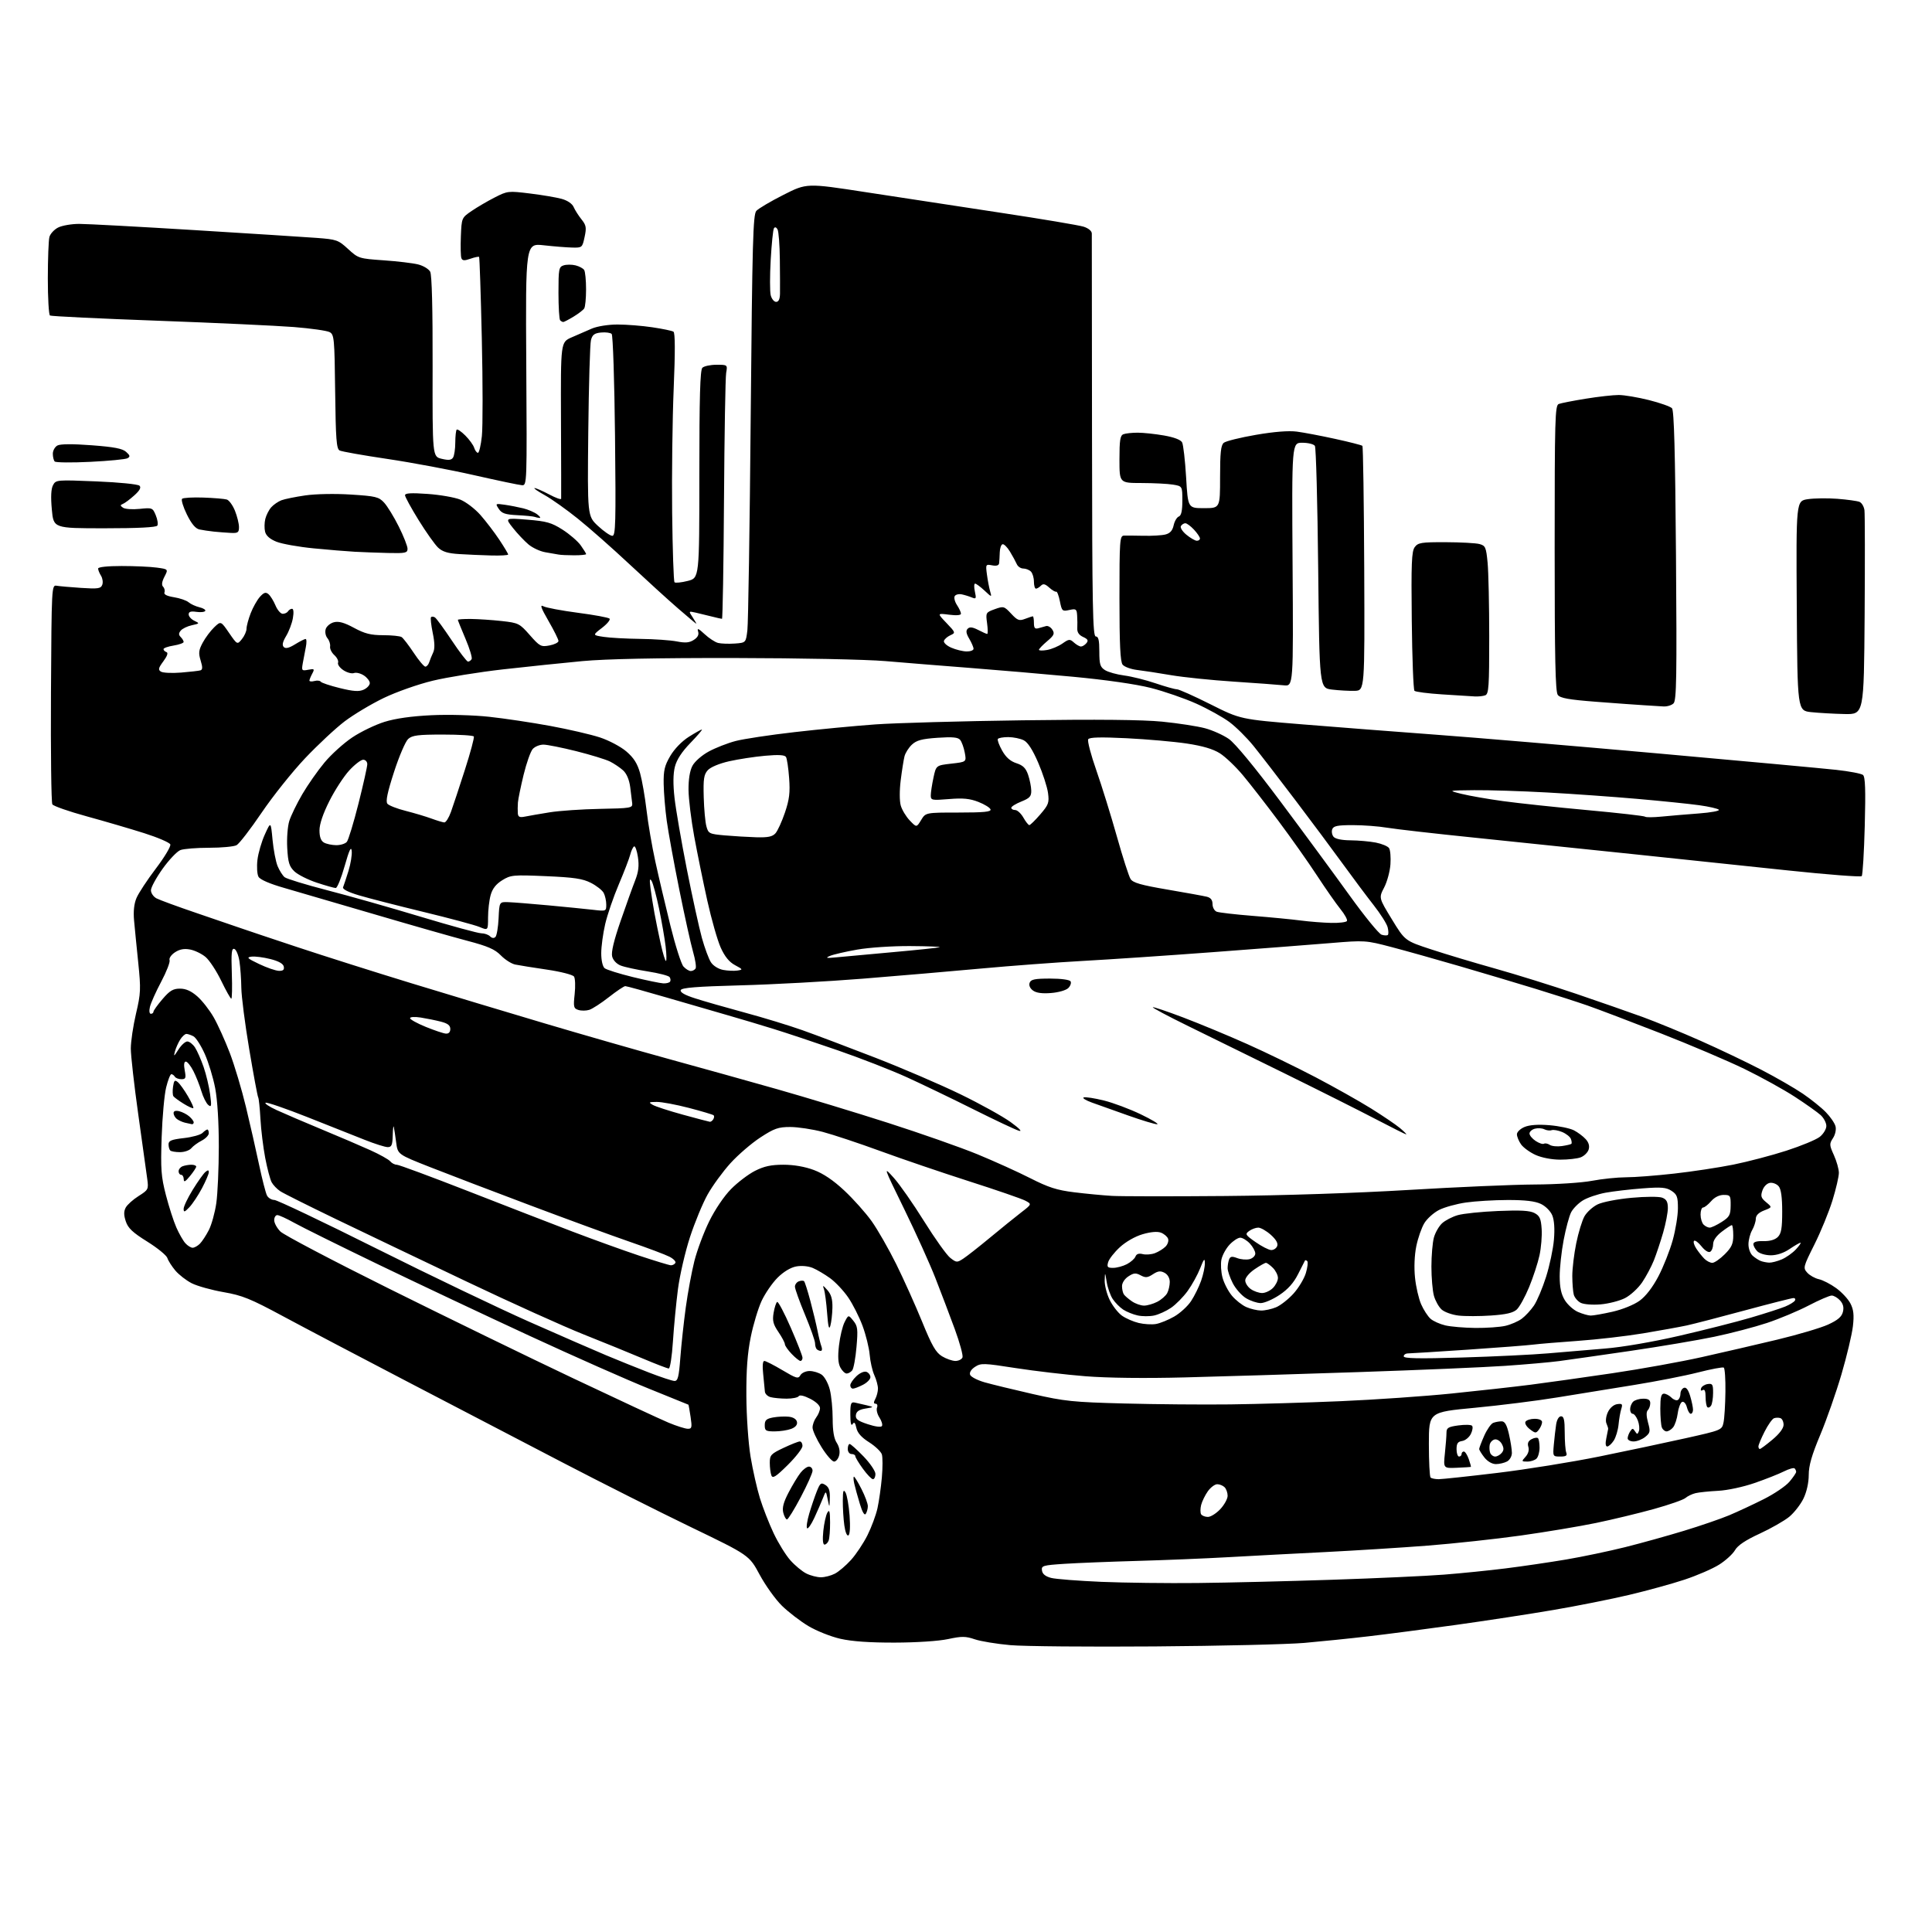 <?xml version="1.0" encoding="UTF-8" standalone="no"?>
<svg 
  version="1.1" 
  xmlns="http://www.w3.org/2000/svg" 
  xmlns:xlink="http://www.w3.org/1999/xlink" 
  xmlns:svg="http://www.w3.org/2000/svg"
  xmlns:rdf="http://www.w3.org/1999/02/22-rdf-syntax-ns#"
  xmlns:cc="http://creativecommons.org/ns#"
  xmlns:dc="http://purl.org/dc/elements/1.1/"
  viewBox="0 0 768 768"
  width="768"
  height="768"
>
<style>svg {background-color: white; }</style>"
<path stroke="none" fill="black" fill-rule="evenodd" d="M459.00,654.48C432.88,654.68 407.05,654.45 401.61,653.97C396.16,653.48 389.80,652.44 387.47,651.64C383.83,650.41 382.33,650.39 376.87,651.56C373.17,652.36 364.29,652.94 355.70,652.96C345.77,652.99 338.64,652.49 334.04,651.44C330.27,650.58 324.56,648.31 321.34,646.38C318.13,644.46 313.40,640.82 310.83,638.31C308.26,635.79 304.29,630.25 301.99,625.99C297.82,618.23 297.82,618.23 274.66,607.06C261.92,600.91 238.90,589.32 223.50,581.30C208.10,573.28 180.20,558.75 161.50,549.00C142.80,539.26 120.75,527.66 112.50,523.22C99.53,516.24 96.33,514.94 88.84,513.64C84.08,512.81 78.39,511.22 76.21,510.11C74.03,509.00 71.10,506.72 69.69,505.05C68.29,503.38 66.86,501.14 66.53,500.08C66.19,499.02 62.59,496.08 58.53,493.55C52.73,489.94 50.89,488.20 50.01,485.52C49.18,483.01 49.17,481.55 49.98,480.03C50.59,478.90 52.89,476.83 55.10,475.44C58.96,473.00 59.09,472.75 58.54,468.70C58.23,466.39 56.63,454.91 54.99,443.20C53.34,431.48 52.00,419.61 52.00,416.82C52.00,414.03 52.93,407.79 54.06,402.95C55.96,394.89 56.03,393.21 54.97,382.83C54.33,376.60 53.57,369.01 53.30,365.97C52.96,362.32 53.29,359.26 54.26,356.97C55.06,355.06 58.53,349.79 61.97,345.25C65.41,340.72 67.99,336.40 67.70,335.67C67.42,334.93 62.74,332.92 57.30,331.19C51.86,329.47 41.61,326.47 34.51,324.52C27.42,322.58 21.25,320.43 20.81,319.74C20.38,319.06 20.13,299.15 20.26,275.50C20.50,233.12 20.53,232.50 22.50,232.84C23.60,233.03 27.98,233.42 32.24,233.70C38.96,234.14 40.07,233.98 40.65,232.47C41.02,231.52 40.79,229.90 40.16,228.88C39.52,227.86 39.00,226.57 39.00,226.01C39.00,225.40 42.70,225.00 48.36,225.00C53.51,225.00 59.79,225.28 62.32,225.63C66.92,226.26 66.92,226.26 65.37,229.25C64.34,231.25 64.16,232.56 64.84,233.24C65.39,233.79 65.63,234.80 65.37,235.49C65.05,236.30 66.36,236.96 69.17,237.41C71.52,237.79 74.13,238.69 74.97,239.41C75.81,240.14 77.76,241.03 79.29,241.40C80.83,241.76 81.86,242.42 81.58,242.86C81.31,243.30 79.72,243.47 78.04,243.22C75.84,242.90 75.00,243.17 75.00,244.23C75.00,245.04 76.01,246.18 77.25,246.76C79.43,247.80 79.40,247.86 76.27,248.54C74.50,248.92 72.51,249.88 71.86,250.66C70.97,251.74 70.97,252.37 71.84,253.24C72.48,253.88 73.00,254.75 73.00,255.19C73.00,255.62 71.20,256.26 69.00,256.62C66.80,256.97 65.00,257.61 65.00,258.04C65.00,258.48 65.53,259.01 66.17,259.22C66.93,259.48 66.50,260.75 64.95,262.86C62.94,265.57 62.79,266.25 63.99,266.99C64.78,267.48 68.37,267.65 71.97,267.36C75.56,267.07 79.03,266.67 79.67,266.48C80.56,266.21 80.58,265.23 79.76,262.57C78.85,259.60 78.98,258.45 80.59,255.46C81.64,253.50 83.69,250.76 85.14,249.37C87.79,246.83 87.79,246.83 91.05,251.58C94.32,256.32 94.32,256.32 96.16,254.05C97.17,252.80 98.00,250.94 98.00,249.91C98.00,248.88 98.74,246.12 99.65,243.77C100.56,241.42 102.21,238.49 103.31,237.26C104.89,235.51 105.63,235.27 106.72,236.18C107.49,236.82 108.74,238.84 109.51,240.67C110.27,242.50 111.57,244.00 112.39,244.00C113.21,244.00 114.16,243.55 114.50,243.00C114.84,242.45 115.56,242.00 116.10,242.00C116.70,242.00 116.82,243.50 116.42,245.75C116.06,247.81 114.85,251.00 113.75,252.82C112.35,255.15 112.06,256.46 112.80,257.20C113.54,257.94 114.88,257.62 117.29,256.13C119.19,254.96 121.07,254.00 121.48,254.00C121.89,254.00 121.93,255.46 121.57,257.25C121.20,259.04 120.66,261.91 120.36,263.63C119.84,266.59 119.96,266.73 122.51,266.24C124.99,265.77 125.12,265.90 124.11,267.80C123.50,268.94 123.00,270.18 123.00,270.55C123.00,270.93 123.90,271.00 125.00,270.71C126.10,270.42 127.22,270.55 127.49,270.98C127.76,271.42 131.17,272.56 135.07,273.52C140.53,274.86 142.70,275.00 144.58,274.15C145.91,273.54 147.00,272.37 147.00,271.54C147.00,270.72 145.94,269.35 144.64,268.50C143.34,267.65 141.58,267.22 140.72,267.55C139.86,267.88 137.98,267.38 136.53,266.43C135.08,265.48 134.12,264.14 134.38,263.45C134.65,262.75 133.98,261.39 132.90,260.41C131.82,259.43 131.06,257.88 131.22,256.97C131.37,256.06 130.90,254.58 130.17,253.70C129.41,252.79 129.12,251.21 129.48,250.05C129.84,248.93 131.31,247.71 132.76,247.35C134.65,246.87 136.88,247.49 140.74,249.59C145.01,251.89 147.37,252.49 152.30,252.50C155.71,252.50 159.02,252.84 159.65,253.25C160.28,253.66 162.45,256.47 164.46,259.50C166.46,262.52 168.55,265.00 169.08,265.00C169.62,265.00 170.31,264.21 170.62,263.25C170.93,262.29 171.63,260.55 172.19,259.38C172.88,257.93 172.83,255.48 172.01,251.55C171.36,248.41 171.06,245.61 171.35,245.32C171.63,245.03 172.33,245.08 172.89,245.43C173.46,245.78 176.45,249.88 179.55,254.53C182.65,259.19 185.57,263.00 186.03,263.00C186.50,263.00 187.15,262.57 187.48,262.03C187.81,261.50 186.71,257.86 185.04,253.93C183.37,250.00 182.00,246.61 182.00,246.40C182.00,246.18 184.36,246.02 187.25,246.05C190.14,246.08 195.62,246.45 199.44,246.87C206.11,247.61 206.53,247.82 210.60,252.45C214.56,256.95 215.06,257.21 218.42,256.58C220.39,256.21 222.00,255.41 222.00,254.80C222.00,254.20 220.22,250.61 218.04,246.84C215.02,241.59 214.54,240.22 216.02,241.01C217.09,241.58 223.26,242.74 229.73,243.59C236.20,244.43 241.86,245.48 242.30,245.91C242.73,246.34 241.38,248.00 239.30,249.59C235.50,252.50 235.50,252.50 240.00,253.17C242.47,253.55 249.00,253.90 254.50,253.97C260.00,254.03 266.52,254.49 269.00,254.97C272.45,255.65 274.04,255.51 275.80,254.37C277.38,253.35 277.91,252.30 277.50,251.00C277.04,249.56 277.66,249.81 280.07,252.06C281.81,253.69 284.23,255.27 285.45,255.58C286.66,255.88 289.65,255.99 292.08,255.82C296.50,255.50 296.50,255.50 297.10,250.50C297.43,247.75 298.03,209.50 298.42,165.50C299.05,96.00 299.34,85.28 300.66,83.82C301.50,82.90 306.34,80.03 311.43,77.46C320.68,72.77 320.68,72.77 344.09,76.38C356.97,78.36 381.00,82.03 397.50,84.53C414.00,87.02 428.96,89.54 430.75,90.11C432.70,90.74 434.00,91.83 434.01,92.83C434.01,93.75 434.05,130.16 434.09,173.75C434.16,241.37 434.38,253.00 435.59,253.00C436.65,253.00 437.00,254.49 437.00,258.98C437.00,264.09 437.33,265.16 439.25,266.38C440.49,267.17 443.94,268.13 446.92,268.52C449.90,268.91 455.49,270.31 459.34,271.62C463.20,272.93 467.02,274.00 467.83,274.00C468.64,274.00 474.65,276.69 481.19,279.97C493.07,285.94 493.07,285.94 517.78,287.95C531.38,289.06 555.10,290.89 570.50,292.03C585.90,293.16 625.95,296.54 659.50,299.54C693.05,302.54 724.75,305.46 729.94,306.03C735.12,306.60 739.91,307.51 740.57,308.06C741.47,308.81 741.65,313.98 741.27,328.28C740.99,338.85 740.45,347.84 740.06,348.27C739.68,348.69 726.57,347.68 710.93,346.03C695.30,344.38 667.20,341.42 648.50,339.46C629.80,337.50 601.67,334.58 586.00,332.97C570.33,331.37 554.76,329.59 551.42,329.03C548.07,328.46 541.93,328.00 537.78,328.00C531.71,328.00 530.09,328.32 529.59,329.63C529.25,330.52 529.48,331.87 530.11,332.63C530.81,333.48 533.37,334.02 536.87,334.04C539.97,334.07 544.47,334.47 546.87,334.93C549.28,335.40 551.66,336.39 552.17,337.14C552.67,337.89 552.92,340.79 552.72,343.60C552.52,346.40 551.40,350.54 550.22,352.80C548.08,356.91 548.08,356.91 553.29,365.44C558.50,373.98 558.50,373.98 569.00,377.42C574.77,379.32 586.22,382.75 594.44,385.05C602.65,387.35 617.05,391.84 626.44,395.02C635.82,398.21 647.77,402.38 653.00,404.28C658.23,406.19 668.60,410.45 676.06,413.76C683.52,417.07 694.38,422.25 700.19,425.27C706.01,428.29 713.41,432.56 716.64,434.75C719.87,436.95 723.99,440.25 725.79,442.10C727.60,443.95 729.33,446.48 729.65,447.74C729.98,449.04 729.54,451.05 728.63,452.44C727.16,454.69 727.19,455.19 729.00,459.18C730.07,461.56 730.97,464.71 730.98,466.20C730.99,467.68 729.84,472.63 728.43,477.20C727.02,481.76 723.79,489.65 721.25,494.72C716.79,503.64 716.70,504.01 718.42,505.92C719.40,507.00 721.48,508.17 723.05,508.51C724.61,508.85 727.69,510.44 729.91,512.05C732.12,513.65 734.67,516.39 735.57,518.14C736.83,520.58 737.07,522.71 736.56,527.19C736.19,530.42 734.15,539.01 732.02,546.28C729.89,553.55 726.09,564.40 723.57,570.40C720.19,578.46 719.00,582.61 719.00,586.33C719.00,589.40 718.18,593.06 716.91,595.69C715.76,598.06 713.22,601.32 711.26,602.94C709.30,604.55 704.01,607.57 699.50,609.65C693.89,612.23 690.79,614.30 689.70,616.20C688.82,617.73 686.00,620.32 683.41,621.95C680.83,623.59 674.62,626.28 669.61,627.94C664.60,629.60 654.65,632.33 647.50,634.02C640.35,635.71 626.85,638.40 617.50,639.99C608.15,641.59 590.83,644.24 579.00,645.89C567.17,647.54 551.42,649.60 544.00,650.46C536.58,651.33 525.10,652.50 518.50,653.08C511.90,653.65 485.12,654.29 459.00,654.48zM476.00,629.27C487.82,629.15 511.90,628.57 529.50,627.98C547.10,627.40 567.12,626.48 574.00,625.94C580.88,625.40 591.90,624.29 598.50,623.46C605.10,622.64 615.90,621.05 622.50,619.94C629.10,618.82 639.67,616.60 646.00,615.02C652.33,613.44 662.85,610.51 669.39,608.52C675.92,606.54 684.02,603.75 687.39,602.34C690.75,600.92 696.93,598.05 701.11,595.94C705.30,593.84 709.91,590.71 711.36,588.98C712.81,587.26 714.00,585.51 714.00,585.09C714.00,584.67 713.72,584.05 713.38,583.71C713.03,583.37 711.12,583.91 709.13,584.91C707.13,585.92 701.90,587.99 697.50,589.51C692.96,591.08 686.69,592.43 683.00,592.62C679.42,592.80 675.38,593.22 674.00,593.55C672.62,593.88 670.83,594.75 670.00,595.47C669.17,596.19 663.55,598.16 657.50,599.84C651.45,601.52 641.10,604.02 634.50,605.39C627.90,606.76 614.40,609.01 604.50,610.40C594.60,611.79 577.95,613.59 567.50,614.41C557.05,615.22 538.83,616.36 527.00,616.96C515.17,617.55 497.85,618.46 488.50,618.99C479.15,619.52 462.73,620.19 452.00,620.49C441.27,620.79 428.31,621.31 423.20,621.64C414.52,622.21 413.91,622.39 414.20,624.31C414.40,625.71 415.59,626.66 417.86,627.25C419.70,627.72 428.70,628.42 437.86,628.81C447.01,629.19 464.18,629.40 476.00,629.27zM326.30,626.99C327.84,627.00 330.35,626.35 331.87,625.56C333.40,624.78 336.29,622.31 338.30,620.09C340.30,617.87 343.24,613.46 344.83,610.28C346.42,607.10 348.22,602.25 348.82,599.50C349.42,596.75 350.20,591.27 350.55,587.33C350.90,583.39 350.90,579.25 350.55,578.14C350.19,577.03 347.91,574.86 345.48,573.32C342.46,571.41 340.85,569.61 340.42,567.63C339.95,565.48 339.56,565.09 338.91,566.12C338.34,567.01 338.03,565.69 338.02,562.34C338.00,557.96 338.26,557.24 339.75,557.53C340.71,557.72 342.85,558.21 344.50,558.62C347.50,559.35 347.50,559.35 344.00,559.93C341.50,560.34 340.42,561.07 340.23,562.50C340.01,564.10 340.96,564.83 344.98,566.15C347.98,567.14 350.24,567.43 350.59,566.86C350.91,566.34 350.46,564.83 349.60,563.51C348.73,562.19 348.29,560.41 348.62,559.55C348.95,558.70 348.70,558.00 348.07,558.00C347.25,558.00 347.22,557.45 347.96,556.07C348.53,555.00 349.00,553.16 349.00,551.97C349.00,550.78 348.35,548.38 347.56,546.65C346.77,544.92 345.94,541.25 345.71,538.50C345.47,535.75 344.19,530.57 342.86,527.00C341.53,523.42 338.95,518.33 337.13,515.69C335.31,513.05 332.08,509.62 329.95,508.08C327.82,506.54 324.72,504.71 323.06,504.02C321.25,503.28 318.59,503.04 316.46,503.44C314.25,503.86 311.43,505.57 309.08,507.92C306.99,510.01 304.15,514.15 302.76,517.11C301.38,520.08 299.43,526.55 298.43,531.50C297.12,537.94 296.63,544.62 296.69,555.00C296.74,563.08 297.48,573.73 298.36,579.04C299.23,584.29 300.90,591.71 302.08,595.54C303.26,599.37 305.72,605.65 307.54,609.50C309.36,613.35 312.35,618.18 314.18,620.24C316.00,622.29 318.85,624.65 320.50,625.48C322.15,626.31 324.76,626.99 326.30,626.99zM327.75,614.00C327.10,614.00 326.93,612.00 327.28,608.55C327.59,605.55 328.32,602.29 328.89,601.30C329.71,599.89 329.95,600.73 329.97,605.17C329.99,608.29 329.73,611.55 329.39,612.42C329.06,613.29 328.32,614.00 327.75,614.00zM337.27,610.34C336.68,610.70 336.00,609.03 335.63,606.34C335.28,603.80 335.01,599.42 335.03,596.61C335.05,592.55 335.28,591.87 336.11,593.31C336.69,594.30 337.41,598.40 337.72,602.42C338.05,606.83 337.87,609.96 337.27,610.34zM323.73,603.33C322.50,605.99 321.20,607.87 320.83,607.50C320.46,607.13 320.85,604.50 321.69,601.66C322.53,598.82 323.89,594.83 324.70,592.80C326.01,589.51 326.39,589.23 328.09,590.29C329.50,591.17 329.97,592.53 329.87,595.49C329.74,599.50 329.74,599.50 329.02,596.00C328.31,592.50 328.31,592.50 327.14,595.50C326.49,597.15 324.96,600.68 323.73,603.33zM312.84,604.00C312.40,604.00 311.73,602.79 311.36,601.31C310.87,599.35 311.46,597.15 313.50,593.25C315.05,590.29 317.17,586.78 318.23,585.44C319.28,584.10 320.79,583.00 321.57,583.00C322.36,583.00 323.00,583.73 323.00,584.63C323.00,585.53 320.90,590.25 318.32,595.13C315.75,600.01 313.28,604.00 312.84,604.00zM344.17,601.76C343.65,602.57 342.81,601.16 341.79,597.76C340.91,594.87 339.92,591.26 339.58,589.75C339.24,588.24 339.19,587.00 339.46,587.00C339.74,587.00 341.10,589.24 342.48,591.97C343.87,594.70 344.99,597.74 344.98,598.72C344.98,599.70 344.61,601.07 344.17,601.76zM480.16,603.00C481.28,603.00 483.50,601.60 485.10,599.89C486.69,598.19 488.00,595.80 488.00,594.59C488.00,593.39 487.46,591.86 486.80,591.20C486.14,590.54 484.82,590.00 483.87,590.00C482.92,590.00 481.24,591.26 480.13,592.81C479.03,594.36 477.84,596.81 477.47,598.25C477.11,599.70 477.11,601.36 477.46,601.94C477.82,602.52 479.04,603.00 480.16,603.00zM313.14,582.36C308.41,587.04 307.15,587.84 306.64,586.50C306.29,585.59 306.00,583.33 306.00,581.49C306.00,578.42 306.45,577.93 311.44,575.57C314.43,574.16 317.35,573.00 317.94,573.00C318.52,573.00 319.00,573.80 319.00,574.78C319.00,575.76 316.36,579.17 313.14,582.36zM347.01,588.00C346.46,588.00 344.66,586.13 343.01,583.85C341.35,581.57 340.00,579.32 340.00,578.85C340.00,578.38 339.32,578.00 338.50,578.00C337.67,578.00 337.00,577.11 337.00,576.00C337.00,574.90 337.34,574.00 337.75,574.01C338.16,574.01 340.64,576.23 343.25,578.93C345.86,581.64 348.00,584.79 348.00,585.93C348.00,587.07 347.55,588.00 347.01,588.00zM571.92,588.00C573.34,587.99 583.83,586.87 595.23,585.50C606.62,584.13 624.85,581.20 635.73,578.99C646.60,576.78 662.02,573.51 669.99,571.73C684.33,568.53 684.49,568.47 685.12,565.50C685.48,563.85 685.82,558.36 685.88,553.31C685.95,548.25 685.65,543.90 685.22,543.64C684.80,543.37 680.18,544.24 674.97,545.57C669.76,546.90 658.30,549.14 649.50,550.56C640.70,551.98 626.96,554.20 618.97,555.51C610.98,556.82 596.24,558.67 586.22,559.62C568.00,561.34 568.00,561.34 568.00,574.00C568.00,580.97 568.30,586.97 568.67,587.33C569.03,587.70 570.50,588.00 571.92,588.00zM579.12,583.46C573.75,583.69 573.75,583.69 574.37,577.70C574.72,574.40 575.00,570.71 575.00,569.49C575.00,567.61 575.71,567.17 579.69,566.63C582.27,566.27 584.73,566.33 585.15,566.75C585.58,567.18 585.37,568.64 584.69,570.01C584.01,571.38 582.45,572.64 581.22,572.82C579.50,573.07 579.00,573.80 579.00,576.07C579.00,577.68 579.45,579.00 580.00,579.00C580.55,579.00 581.00,578.55 581.00,578.00C581.00,577.45 581.41,577.00 581.90,577.00C582.40,577.00 583.27,578.35 583.85,580.00C584.43,581.65 584.81,583.05 584.70,583.12C584.59,583.18 582.08,583.33 579.12,583.46zM594.64,582.00C593.14,582.00 591.32,580.95 590.07,579.37C588.93,577.92 588.00,576.40 588.00,575.99C588.00,575.59 588.90,573.22 590.00,570.73C591.10,568.25 592.71,565.94 593.58,565.61C594.45,565.27 595.95,565.00 596.91,565.00C598.19,565.00 598.97,566.36 599.83,570.08C600.47,572.87 601.00,576.23 601.00,577.54C601.00,578.88 600.15,580.38 599.07,580.96C598.00,581.53 596.01,582.00 594.64,582.00zM331.56,581.00C330.79,581.00 328.54,578.43 326.58,575.28C324.61,572.14 323.00,568.62 323.00,567.47C323.00,566.32 323.66,564.51 324.47,563.44C325.28,562.37 325.95,560.72 325.97,559.77C325.99,558.75 324.39,557.22 322.05,556.03C319.64,554.80 317.87,554.40 317.50,555.01C317.16,555.55 315.00,555.99 312.69,555.99C310.39,555.98 307.52,555.71 306.32,555.39C305.12,555.07 304.10,554.06 304.05,553.15C303.99,552.24 303.69,549.14 303.38,546.25C303.02,542.96 303.19,541.00 303.83,541.00C304.40,541.00 307.64,542.66 311.04,544.68C316.57,547.97 317.32,548.19 318.16,546.68C318.68,545.75 320.31,545.00 321.83,545.00C323.33,545.00 325.50,545.66 326.65,546.47C327.80,547.28 329.25,549.95 329.87,552.41C330.49,554.87 331.00,560.08 331.00,563.98C331.00,568.81 331.51,571.85 332.61,573.53C333.61,575.06 333.98,576.93 333.59,578.49C333.25,579.87 332.33,581.00 331.56,581.00zM607.15,581.00C604.78,581.00 604.76,580.93 606.44,579.07C607.52,577.87 607.94,576.39 607.54,575.13C607.10,573.73 607.49,572.81 608.82,572.10C609.87,571.53 611.02,571.35 611.37,571.70C611.72,572.05 612.00,573.74 612.00,575.47C612.00,577.19 611.46,579.14 610.80,579.80C610.14,580.46 608.50,581.00 607.15,581.00zM594.35,579.00C595.12,579.00 596.29,578.35 596.95,577.56C597.85,576.48 597.86,575.61 597.00,574.00C596.38,572.84 595.11,572.02 594.19,572.20C593.27,572.38 592.37,573.33 592.18,574.32C591.99,575.31 592.08,576.77 592.38,577.56C592.69,578.35 593.57,579.00 594.35,579.00zM620.23,579.00C617.28,579.00 617.25,578.95 617.67,574.25C617.90,571.64 618.32,568.04 618.59,566.25C618.89,564.30 619.67,563.00 620.55,563.00C621.67,563.00 622.00,564.47 622.00,569.42C622.00,572.95 622.27,576.55 622.61,577.42C623.08,578.64 622.54,579.00 620.23,579.00zM699.56,576.00C699.87,576.00 702.12,574.33 704.56,572.29C707.35,569.96 709.00,567.76 709.00,566.37C709.00,565.16 708.44,563.97 707.75,563.73C707.06,563.49 705.92,563.51 705.20,563.77C704.49,564.03 702.80,566.43 701.45,569.09C700.10,571.75 699.00,574.40 699.00,574.97C699.00,575.54 699.25,576.00 699.56,576.00zM638.90,575.00C638.23,575.00 638.10,573.80 638.53,571.75C638.91,569.96 639.24,568.27 639.27,568.00C639.30,567.73 638.98,566.74 638.58,565.81C638.16,564.88 638.43,562.86 639.18,561.31C639.97,559.65 641.48,558.36 642.85,558.17C644.85,557.88 645.09,558.15 644.49,560.04C644.10,561.26 643.61,564.07 643.40,566.30C643.18,568.52 642.32,571.39 641.48,572.67C640.64,573.95 639.48,575.00 638.90,575.00zM649.39,573.00C648.08,573.00 647.01,572.44 647.02,571.75C647.02,571.06 647.47,569.83 648.02,569.00C648.88,567.68 649.12,567.68 649.95,568.97C650.77,570.26 650.97,570.25 651.49,568.89C651.81,568.04 651.62,566.14 651.07,564.67C650.51,563.20 649.59,562.00 649.02,562.00C648.46,562.00 648.00,561.19 648.00,560.20C648.00,559.21 648.54,557.86 649.20,557.20C649.86,556.54 651.66,556.00 653.20,556.00C655.23,556.00 656.00,556.50 656.00,557.80C656.00,558.79 655.56,560.04 655.02,560.58C654.38,561.22 654.42,562.92 655.12,565.49C656.10,569.04 656.00,569.59 653.99,571.21C652.78,572.19 650.70,573.00 649.39,573.00zM611.75,568.28C610.59,569.82 610.33,569.81 608.11,568.11C606.77,567.08 606.02,565.77 606.42,565.14C606.80,564.51 608.44,564.00 610.06,564.00C611.82,564.00 613.00,564.53 613.00,565.31C613.00,566.03 612.44,567.37 611.75,568.28zM307.93,569.00C304.42,569.00 304.00,568.74 304.00,566.55C304.00,564.55 304.63,563.97 307.34,563.46C309.18,563.12 311.99,562.99 313.58,563.17C315.38,563.37 316.61,564.17 316.81,565.25C317.03,566.38 316.23,567.34 314.51,568.00C313.06,568.55 310.10,569.00 307.93,569.00zM662.48,569.00C661.79,569.00 660.94,568.29 660.61,567.42C660.27,566.55 660.00,563.17 660.00,559.92C660.00,555.46 660.35,554.00 661.43,554.00C662.21,554.00 663.56,554.70 664.42,555.56C665.28,556.42 666.44,556.85 666.99,556.50C667.55,556.16 668.00,555.06 668.00,554.05C668.00,553.04 668.61,551.98 669.37,551.69C670.28,551.34 671.11,552.42 671.87,554.95C672.49,557.03 673.00,559.47 673.00,560.37C673.00,561.26 672.60,562.00 672.11,562.00C671.62,562.00 670.93,560.84 670.57,559.43C670.22,558.01 669.38,557.04 668.71,557.26C668.05,557.48 667.25,559.50 666.94,561.74C666.64,563.99 665.80,566.54 665.07,567.41C664.35,568.29 663.18,569.00 662.48,569.00zM273.36,567.96C275.02,568.00 275.15,567.48 274.52,563.25C274.13,560.64 273.74,558.45 273.66,558.39C273.57,558.32 266.52,555.47 258.00,552.04C249.47,548.61 228.10,539.15 210.50,531.01C192.90,522.87 165.90,510.13 150.50,502.70C135.10,495.27 120.03,487.80 117.00,486.11C113.97,484.42 110.94,483.03 110.25,483.02C109.56,483.01 109.00,483.92 109.00,485.05C109.00,486.17 110.11,488.20 111.46,489.55C112.82,490.91 132.28,501.14 154.71,512.29C177.15,523.44 210.02,539.45 227.77,547.86C245.53,556.27 262.63,564.23 265.77,565.54C268.92,566.85 272.34,567.93 273.36,567.96zM680.17,558.77C679.72,559.46 679.06,559.72 678.68,559.35C678.31,558.97 678.00,557.14 678.00,555.27C678.00,553.01 677.63,552.11 676.87,552.58C676.19,553.00 675.92,552.73 676.20,551.89C676.45,551.13 677.63,550.36 678.83,550.18C680.74,549.90 681.00,550.33 680.98,553.68C680.98,555.78 680.61,558.07 680.17,558.77zM489.00,558.27C499.73,558.14 519.52,557.57 533.00,556.99C546.48,556.41 566.27,555.04 577.00,553.95C587.73,552.86 601.90,551.28 608.50,550.44C615.10,549.59 629.73,547.54 641.00,545.87C652.27,544.20 668.25,541.32 676.50,539.47C684.75,537.63 698.24,534.50 706.48,532.53C714.71,530.55 723.81,527.86 726.69,526.54C730.53,524.78 732.10,523.45 732.58,521.53C733.04,519.72 732.69,518.32 731.46,516.96C730.49,515.88 728.99,515.00 728.13,515.00C727.27,515.00 723.14,516.78 718.96,518.96C714.77,521.14 707.33,524.26 702.42,525.89C697.51,527.52 688.10,529.99 681.50,531.37C674.90,532.75 659.83,535.29 648.00,537.02C636.17,538.75 623.48,540.56 619.79,541.05C616.10,541.54 606.43,542.39 598.29,542.95C590.16,543.51 563.92,544.63 540.00,545.43C516.08,546.24 485.02,547.19 471.00,547.54C455.16,547.95 440.20,547.77 431.50,547.08C423.80,546.47 411.34,545.01 403.80,543.84C390.99,541.84 389.94,541.81 387.58,543.35C386.03,544.37 385.29,545.58 385.64,546.51C385.96,547.33 388.53,548.67 391.36,549.48C394.19,550.29 402.80,552.38 410.50,554.14C423.25,557.04 426.51,557.38 447.00,557.91C459.38,558.24 478.27,558.40 489.00,558.27zM339.05,552.00C338.47,552.00 338.00,551.40 338.00,550.67C338.00,549.95 339.10,548.31 340.45,547.05C341.86,545.72 343.56,545.00 344.45,545.34C345.30,545.67 346.00,546.61 346.00,547.44C346.00,548.27 344.67,549.64 343.05,550.47C341.43,551.31 339.63,552.00 339.05,552.00zM268.12,548.95C269.45,548.99 269.87,547.36 270.44,539.75C270.82,534.66 271.80,525.67 272.60,519.77C273.41,513.86 274.95,505.54 276.03,501.27C277.11,496.99 279.76,489.89 281.93,485.48C284.21,480.83 287.85,475.45 290.60,472.67C293.20,470.03 297.49,466.77 300.13,465.43C303.75,463.60 306.53,463.00 311.43,463.00C315.58,463.00 319.95,463.76 323.53,465.10C327.30,466.51 331.27,469.19 335.66,473.30C339.25,476.66 344.13,482.13 346.50,485.45C348.87,488.78 353.26,496.45 356.26,502.50C359.25,508.55 363.88,518.85 366.55,525.38C370.45,534.94 371.99,537.63 374.45,539.13C376.13,540.15 378.53,540.99 379.78,541.00C381.04,541.00 382.31,540.36 382.61,539.59C382.90,538.81 381.52,533.75 379.54,528.34C377.55,522.93 374.10,513.82 371.86,508.11C369.63,502.40 364.03,490.02 359.43,480.61C351.08,463.54 351.07,463.51 355.28,468.19C357.60,470.77 363.02,478.53 367.32,485.43C371.62,492.32 376.30,498.88 377.72,500.00C380.18,501.93 380.43,501.95 382.90,500.34C384.33,499.41 389.10,495.67 393.50,492.02C397.90,488.37 403.46,483.88 405.85,482.03C410.21,478.67 410.21,478.67 407.53,477.26C406.05,476.49 395.99,473.02 385.17,469.56C374.35,466.09 358.52,460.70 350.00,457.58C341.48,454.46 331.15,451.03 327.06,449.95C322.97,448.88 317.15,448.00 314.13,448.00C309.38,448.00 307.78,448.56 302.27,452.15C298.76,454.44 293.40,459.05 290.36,462.40C287.32,465.76 283.24,471.35 281.29,474.83C279.34,478.31 276.17,485.96 274.26,491.83C272.35,497.70 270.20,507.00 269.49,512.50C268.78,518.00 267.88,527.34 267.50,533.25C267.12,539.16 266.38,544.00 265.85,544.00C265.33,544.00 260.76,542.25 255.70,540.11C250.64,537.97 239.97,533.62 232.00,530.45C224.03,527.28 203.10,517.83 185.50,509.45C167.90,501.08 144.56,489.92 133.64,484.66C122.72,479.39 112.72,474.39 111.42,473.54C110.13,472.69 108.58,471.08 107.98,469.96C107.38,468.84 106.23,464.48 105.42,460.26C104.62,456.05 103.76,449.08 103.53,444.78C103.29,440.48 102.89,436.62 102.63,436.21C102.37,435.79 100.77,427.21 99.08,417.14C97.39,407.08 95.97,396.07 95.93,392.67C95.89,389.28 95.55,384.51 95.18,382.08C94.80,379.65 93.89,377.46 93.15,377.22C92.07,376.86 91.87,378.74 92.15,386.89C92.34,392.45 92.25,397.00 91.94,397.00C91.64,397.00 89.84,393.80 87.94,389.88C86.05,385.96 83.25,381.71 81.72,380.42C80.19,379.13 77.43,377.80 75.58,377.45C73.21,377.00 71.42,377.33 69.55,378.56C68.09,379.52 67.13,380.90 67.41,381.64C67.70,382.37 66.20,386.25 64.08,390.24C61.96,394.23 59.95,398.74 59.60,400.25C59.22,401.87 59.38,403.00 59.98,403.00C60.54,403.00 61.00,402.63 61.00,402.18C61.00,401.73 62.61,399.48 64.58,397.18C67.47,393.80 68.80,393.00 71.54,393.00C73.90,393.00 76.00,393.94 78.44,396.08C80.37,397.77 83.29,401.51 84.94,404.39C86.59,407.27 89.47,413.65 91.35,418.56C93.22,423.48 96.11,433.12 97.76,440.00C99.42,446.88 101.77,457.23 102.99,463.00C104.21,468.77 105.63,474.29 106.14,475.25C106.65,476.21 107.96,477.00 109.04,477.00C110.12,477.00 128.45,485.72 149.75,496.37C171.06,507.03 198.40,520.12 210.50,525.48C222.60,530.83 236.32,536.81 241.00,538.77C245.68,540.73 253.32,543.81 258.00,545.62C262.68,547.43 267.23,548.93 268.12,548.95zM336.55,546.00C335.88,546.00 334.76,544.92 334.06,543.61C333.16,541.92 332.99,539.34 333.51,534.86C333.91,531.36 334.91,527.17 335.75,525.55C337.26,522.60 337.26,522.60 339.21,525.02C340.94,527.15 341.09,528.36 340.47,535.47C340.09,539.88 339.32,544.06 338.77,544.75C338.21,545.44 337.21,546.00 336.55,546.00zM318.19,541.00C317.74,541.00 316.16,539.74 314.69,538.20C313.21,536.65 312.00,534.92 312.00,534.33C312.00,533.75 310.85,531.58 309.44,529.50C307.34,526.41 306.99,525.02 307.52,521.87C307.88,519.75 308.51,517.80 308.93,517.54C309.34,517.29 311.78,521.90 314.35,527.79C316.92,533.68 319.02,539.06 319.01,539.75C319.00,540.44 318.63,541.00 318.19,541.00zM581.25,539.63C594.04,539.25 609.45,538.50 615.50,537.97C621.55,537.43 631.67,536.58 638.00,536.07C644.80,535.53 656.86,533.46 667.50,531.01C677.40,528.73 690.23,525.48 696.00,523.78C701.77,522.08 707.93,520.09 709.68,519.36C711.43,518.63 713.15,517.57 713.49,517.02C713.84,516.46 713.58,516.00 712.92,516.00C712.27,516.00 703.58,518.21 693.62,520.90C683.65,523.60 673.25,526.29 670.50,526.89C667.75,527.48 659.97,528.89 653.22,530.02C646.46,531.14 634.76,532.49 627.22,533.02C619.67,533.55 611.70,534.22 609.50,534.50C607.30,534.79 595.60,535.69 583.50,536.51C571.40,537.32 560.71,538.00 559.75,538.00C558.79,538.00 558.00,538.52 558.00,539.16C558.00,540.03 563.89,540.15 581.25,539.63zM326.27,537.00C325.76,537.00 325.03,536.70 324.67,536.33C324.30,535.97 324.00,534.89 324.00,533.95C324.00,533.01 322.20,527.91 320.00,522.62C317.80,517.34 316.00,512.32 316.00,511.47C316.00,510.63 316.69,509.67 317.54,509.35C318.39,509.02 319.33,509.00 319.64,509.31C319.94,509.61 321.07,513.15 322.14,517.18C323.21,521.21 324.49,526.52 324.98,529.00C325.46,531.48 326.17,534.29 326.54,535.25C326.91,536.21 326.79,537.00 326.27,537.00zM330.08,527.00C329.55,528.80 329.20,527.40 328.79,522.00C328.49,517.88 327.92,513.60 327.54,512.50C326.92,510.76 327.10,510.81 328.92,512.86C330.43,514.58 330.97,516.48 330.90,519.86C330.85,522.41 330.47,525.62 330.08,527.00zM586.50,527.88C590.90,527.92 596.27,527.54 598.42,527.04C600.58,526.54 603.51,525.27 604.92,524.22C606.34,523.17 608.52,520.82 609.76,519.00C611.00,517.18 613.17,512.04 614.58,507.59C615.99,503.14 617.40,496.48 617.71,492.80C618.08,488.50 617.84,485.03 617.05,483.12C616.35,481.43 614.39,479.46 612.51,478.57C610.18,477.47 606.26,477.01 599.35,477.02C593.93,477.03 586.44,477.48 582.71,478.02C578.97,478.56 574.18,479.89 572.06,480.97C569.94,482.05 567.30,484.41 566.20,486.22C565.10,488.02 563.66,492.15 563.00,495.39C562.27,498.99 562.07,503.87 562.49,507.89C562.86,511.53 563.97,516.30 564.94,518.50C565.91,520.70 567.59,523.28 568.65,524.22C569.72,525.17 572.38,526.36 574.55,526.87C576.72,527.38 582.10,527.83 586.50,527.88zM459.50,526.31C461.15,526.03 464.42,524.70 466.77,523.35C469.12,522.00 472.14,519.23 473.48,517.19C474.82,515.16 476.61,511.53 477.46,509.12C478.31,506.72 478.98,503.57 478.95,502.12C478.92,499.99 478.57,500.37 477.09,504.15C476.09,506.70 473.86,510.75 472.13,513.15C470.41,515.54 467.42,518.57 465.50,519.88C463.58,521.18 460.55,522.56 458.76,522.94C456.96,523.32 454.03,523.31 452.23,522.91C450.43,522.52 447.85,521.47 446.49,520.59C445.14,519.70 443.26,517.80 442.31,516.36C441.37,514.92 440.30,511.89 439.93,509.62C439.26,505.57 439.25,505.56 439.13,508.93C439.06,510.82 439.94,514.31 441.09,516.68C442.23,519.05 444.44,521.89 445.98,522.99C447.53,524.09 450.53,525.40 452.65,525.90C454.77,526.41 457.85,526.59 459.50,526.31zM592.71,522.94C588.19,523.25 582.39,523.26 579.81,522.96C577.23,522.66 574.20,521.58 573.07,520.56C571.94,519.54 570.56,517.08 570.01,515.10C569.46,513.12 569.01,507.90 569.01,503.50C569.01,499.10 569.46,493.89 570.00,491.93C570.55,489.96 572.01,487.42 573.25,486.27C574.49,485.13 577.30,483.67 579.50,483.04C581.70,482.41 588.90,481.66 595.50,481.39C604.40,481.01 608.15,481.22 610.00,482.21C612.06,483.31 612.56,484.42 612.83,488.52C613.02,491.26 612.63,495.98 611.98,499.00C611.33,502.02 609.47,507.71 607.85,511.64C606.23,515.56 604.01,519.59 602.91,520.58C601.47,521.89 598.64,522.54 592.71,522.94zM632.30,522.96C633.29,522.98 637.21,522.29 641.00,521.43C644.93,520.54 649.54,518.67 651.75,517.07C654.22,515.28 656.92,511.78 659.24,507.37C661.23,503.57 663.79,497.11 664.93,493.00C666.07,488.90 667.00,483.18 667.00,480.29C667.00,475.78 666.65,474.81 664.46,473.38C662.35,472.00 660.42,471.83 652.94,472.40C648.00,472.77 641.38,473.55 638.23,474.12C635.08,474.70 631.03,476.08 629.23,477.18C627.42,478.29 625.32,480.41 624.55,481.90C623.78,483.39 622.44,488.35 621.58,492.91C620.71,497.48 620.00,503.98 620.00,507.36C620.01,511.75 620.58,514.44 622.02,516.81C623.13,518.63 625.49,520.75 627.27,521.52C629.05,522.29 631.31,522.94 632.30,522.96zM501.28,520.96C502.81,520.98 505.51,520.39 507.28,519.65C509.05,518.91 512.16,516.46 514.19,514.22C516.22,511.97 518.43,508.29 519.10,506.06C519.77,503.82 520.02,501.69 519.66,501.33C519.30,500.96 518.89,500.85 518.75,501.08C518.61,501.31 517.38,503.75 516.00,506.50C514.27,509.95 511.99,512.51 508.64,514.75C505.96,516.54 502.59,518.00 501.14,518.00C499.69,517.99 497.06,517.11 495.29,516.04C493.53,514.96 491.16,512.28 490.04,510.08C488.92,507.88 488.00,505.20 488.00,504.12C488.00,503.04 488.26,501.48 488.59,500.64C489.05,499.43 489.72,499.32 491.80,500.11C493.24,500.66 495.45,500.85 496.71,500.54C497.97,500.22 499.00,499.21 499.00,498.30C499.00,497.38 498.02,495.59 496.83,494.31C495.63,493.04 493.91,492.00 493.01,492.00C492.11,492.00 490.21,493.24 488.79,494.75C487.37,496.26 485.91,498.92 485.54,500.67C485.18,502.41 485.37,505.65 485.97,507.87C486.56,510.09 488.26,513.34 489.73,515.09C491.20,516.83 493.77,518.86 495.45,519.59C497.13,520.32 499.75,520.94 501.28,520.96zM454.77,519.00C456.05,519.00 458.41,518.32 460.02,517.49C461.63,516.66 463.40,515.11 463.97,514.06C464.54,513.00 465.00,510.99 465.00,509.60C465.00,508.07 464.19,506.63 462.93,505.96C461.31,505.10 460.31,505.22 458.31,506.53C456.18,507.93 455.37,508.00 453.42,506.96C451.48,505.92 450.67,505.99 448.55,507.38C447.07,508.35 446.01,509.98 446.02,511.27C446.02,512.50 446.36,513.98 446.77,514.56C447.17,515.14 448.61,516.38 449.97,517.31C451.33,518.24 453.49,519.00 454.77,519.00zM636.26,518.51C633.00,518.78 629.56,518.51 628.34,517.88C627.15,517.27 625.92,515.81 625.60,514.64C625.29,513.46 625.02,510.12 625.01,507.21C625.01,504.30 625.71,498.45 626.58,494.21C627.44,489.97 628.92,485.15 629.85,483.50C630.79,481.85 633.12,479.73 635.04,478.78C637.00,477.82 642.87,476.67 648.50,476.15C654.12,475.63 659.47,475.61 660.74,476.09C662.45,476.74 663.00,477.74 663.00,480.23C663.00,482.03 662.15,486.43 661.12,490.00C660.08,493.58 658.43,498.52 657.45,501.00C656.46,503.48 654.36,507.42 652.78,509.76C651.19,512.10 648.12,514.92 645.96,516.02C643.80,517.12 639.43,518.24 636.26,518.51zM501.72,514.00C502.98,514.00 504.90,513.10 506.00,512.00C507.10,510.90 508.00,509.10 508.00,508.00C508.00,506.90 507.10,505.10 506.00,504.00C504.90,502.90 503.65,502.00 503.23,502.00C502.81,502.00 500.78,503.14 498.73,504.54C496.61,505.98 495.00,507.90 495.00,508.98C495.00,510.03 496.00,511.59 497.22,512.44C498.44,513.30 500.47,514.00 501.72,514.00zM442.48,504.00C443.92,504.00 446.37,503.34 447.93,502.54C449.48,501.73 451.03,500.37 451.36,499.51C451.76,498.45 452.70,498.14 454.27,498.53C455.54,498.85 457.73,498.67 459.13,498.14C460.54,497.60 462.42,496.44 463.30,495.55C464.19,494.67 464.65,493.25 464.32,492.39C463.99,491.54 462.72,490.46 461.49,490.00C460.06,489.45 457.43,489.68 454.19,490.63C451.21,491.50 447.49,493.63 445.13,495.81C442.93,497.84 440.85,500.51 440.50,501.75C439.96,503.67 440.25,504.00 442.48,504.00zM266.69,502.97C267.35,502.99 268.15,502.57 268.47,502.04C268.80,501.52 267.75,500.41 266.15,499.58C264.55,498.75 257.45,496.08 250.37,493.64C243.29,491.20 225.42,484.66 210.65,479.10C195.87,473.55 178.01,466.72 170.95,463.94C158.11,458.88 158.11,458.88 157.49,454.19C157.15,451.61 156.73,448.82 156.55,448.00C156.38,447.18 156.18,448.64 156.12,451.25C156.02,455.19 155.68,456.00 154.12,456.00C153.09,456.00 148.93,454.68 144.87,453.06C140.82,451.45 130.57,447.38 122.10,444.03C113.63,440.68 106.21,438.12 105.60,438.35C105.00,438.58 106.97,439.90 110.00,441.29C113.03,442.68 121.12,446.15 128.00,449.00C134.88,451.85 143.54,455.56 147.25,457.24C150.96,458.92 154.51,460.90 155.12,461.65C155.74,462.39 156.91,463.00 157.73,463.00C158.54,463.00 171.20,467.69 185.85,473.41C200.51,479.14 219.25,486.40 227.50,489.55C235.75,492.69 247.68,497.00 254.00,499.11C260.32,501.21 266.04,502.95 266.69,502.97zM680.67,502.00C681.51,502.00 683.73,500.47 685.60,498.60C688.36,495.84 689.00,494.43 689.00,491.10C689.00,488.84 688.74,487.00 688.43,487.00C688.12,487.00 686.32,488.18 684.43,489.62C682.26,491.28 681.00,493.09 681.00,494.56C681.00,495.84 680.48,497.21 679.83,497.60C679.15,498.02 677.72,497.13 676.38,495.45C675.12,493.87 673.78,492.88 673.41,493.26C673.03,493.63 673.43,495.01 674.30,496.33C675.16,497.64 676.60,499.46 677.50,500.36C678.40,501.26 679.83,502.00 680.67,502.00zM703.28,501.92C704.26,501.96 706.51,501.38 708.28,500.63C710.05,499.87 712.59,498.07 713.92,496.63C715.26,495.18 716.07,494.00 715.72,494.00C715.37,494.00 713.43,495.12 711.40,496.50C709.08,498.08 706.32,499.00 703.93,499.00C701.82,499.00 699.45,498.30 698.57,497.43C697.71,496.56 697.00,495.27 697.00,494.56C697.00,493.69 698.33,493.29 700.98,493.36C703.55,493.43 705.58,492.84 706.71,491.72C708.09,490.34 708.45,488.23 708.45,481.61C708.45,475.95 708.01,472.71 707.06,471.58C706.30,470.66 704.74,470.04 703.61,470.20C702.41,470.37 701.14,471.64 700.60,473.20C699.80,475.48 700.03,476.21 702.08,477.91C704.50,479.92 704.50,479.92 701.25,481.18C699.09,482.02 697.99,483.12 697.96,484.47C697.95,485.59 697.29,487.62 696.50,489.00C695.71,490.38 695.05,492.89 695.04,494.60C695.02,496.33 695.77,498.36 696.75,499.21C697.71,500.05 699.17,500.99 700.00,501.29C700.83,501.59 702.30,501.88 703.28,501.92zM505.28,496.91C506.26,496.96 507.35,496.25 507.70,495.34C508.12,494.23 507.28,492.75 505.15,490.84C503.40,489.28 501.16,488.00 500.18,488.00C499.19,488.00 497.56,488.60 496.55,489.34C494.85,490.58 495.03,490.90 499.11,493.75C501.52,495.44 504.30,496.87 505.28,496.91zM76.58,496.00C77.28,496.00 78.58,495.28 79.46,494.40C80.34,493.51 81.95,491.06 83.03,488.94C84.11,486.82 85.44,482.03 85.98,478.29C86.52,474.56 86.97,464.45 86.98,455.84C86.99,446.19 86.44,437.25 85.54,432.56C84.74,428.37 82.87,422.23 81.38,418.92C79.90,415.61 77.88,412.47 76.91,411.95C75.93,411.43 74.66,411.00 74.09,411.00C73.52,411.00 72.41,412.01 71.63,413.25C70.85,414.49 69.90,416.62 69.53,418.00C68.95,420.13 69.15,420.01 70.91,417.25C72.04,415.46 73.64,414.00 74.46,414.00C75.28,414.00 76.65,415.07 77.51,416.37C78.36,417.67 79.90,421.16 80.93,424.12C81.95,427.08 83.12,431.96 83.52,434.98C84.15,439.72 84.05,440.29 82.79,439.24C81.98,438.57 80.75,436.11 80.05,433.76C79.35,431.42 77.92,427.81 76.87,425.75C75.82,423.69 74.47,422.00 73.87,422.00C73.16,422.00 73.01,423.24 73.43,425.50C74.01,428.55 73.83,429.00 72.10,429.00C71.01,429.00 69.84,428.55 69.50,428.00C69.16,427.45 68.54,427.00 68.11,427.00C67.69,427.00 66.76,429.36 66.05,432.25C65.33,435.14 64.53,444.05 64.26,452.05C63.83,464.80 64.04,467.65 65.95,475.05C67.15,479.70 69.02,485.51 70.11,487.96C71.19,490.42 72.80,493.23 73.69,494.21C74.58,495.20 75.88,496.00 76.58,496.00zM679.63,488.00C680.31,488.00 682.45,486.99 684.39,485.75C687.50,483.76 687.92,483.00 687.96,479.25C688.00,475.24 687.84,475.00 685.18,475.00C683.42,475.00 681.54,475.94 680.19,477.50C678.99,478.88 677.56,480.00 677.01,480.00C676.45,480.00 676.00,481.26 676.00,482.80C676.00,484.34 676.54,486.14 677.20,486.80C677.86,487.46 678.95,488.00 679.63,488.00zM75.28,479.89C73.37,481.89 73.00,481.99 73.00,480.54C73.00,479.58 74.64,476.15 76.64,472.91C78.64,469.67 80.89,466.51 81.64,465.89C82.66,465.03 83.00,465.06 83.00,465.99C83.00,466.67 81.77,469.54 80.28,472.36C78.78,475.19 76.53,478.57 75.28,479.89zM487.00,475.43C510.15,475.23 539.26,474.27 560.00,473.02C578.98,471.88 601.48,470.90 610.00,470.86C618.70,470.82 628.72,470.17 632.84,469.39C636.87,468.63 642.95,468.00 646.34,467.99C649.73,467.99 658.35,467.33 665.50,466.52C672.65,465.72 683.23,464.12 689.00,462.96C694.77,461.80 704.28,459.30 710.13,457.41C715.98,455.52 721.94,453.05 723.38,451.92C724.82,450.78 726.00,448.84 726.00,447.60C726.00,446.36 724.99,444.42 723.75,443.28C722.51,442.15 717.90,438.87 713.50,436.01C709.10,433.14 700.10,428.17 693.50,424.95C686.90,421.74 671.83,415.32 660.00,410.70C648.17,406.08 635.12,401.12 631.00,399.69C626.88,398.25 617.65,395.29 610.50,393.10C603.35,390.91 589.85,386.88 580.50,384.15C571.15,381.42 558.82,377.96 553.11,376.46C542.89,373.78 542.50,373.76 529.11,374.87C521.62,375.49 500.65,377.11 482.50,378.47C464.35,379.83 440.95,381.41 430.50,381.98C420.05,382.56 401.82,383.92 390.00,385.01C378.18,386.10 357.02,387.91 343.00,389.04C328.98,390.16 307.06,391.36 294.30,391.69C276.81,392.16 270.97,392.63 270.60,393.59C270.28,394.44 272.20,395.55 276.31,396.86C279.71,397.96 288.57,400.50 296.00,402.51C303.43,404.51 313.77,407.67 319.00,409.53C324.23,411.38 337.27,416.31 348.00,420.47C358.73,424.64 373.92,431.17 381.76,434.98C389.61,438.79 398.61,443.78 401.76,446.06C405.25,448.60 406.52,449.93 405.00,449.48C403.62,449.07 395.52,445.25 387.00,440.99C378.48,436.73 366.55,430.99 360.50,428.23C354.45,425.47 342.07,420.64 333.00,417.51C323.93,414.37 312.45,410.55 307.50,409.02C302.55,407.48 294.45,405.06 289.50,403.64C284.55,402.21 273.52,399.01 264.99,396.53C256.47,394.04 249.07,392.00 248.56,392.00C248.04,392.00 245.12,393.96 242.06,396.36C239.00,398.76 235.49,401.04 234.25,401.43C233.01,401.82 231.06,401.84 229.91,401.47C228.02,400.87 227.88,400.29 228.44,395.15C228.77,392.04 228.66,388.92 228.18,388.20C227.70,387.48 222.93,386.25 217.41,385.44C211.96,384.64 206.29,383.73 204.80,383.42C203.32,383.12 200.75,381.48 199.09,379.78C196.70,377.34 193.95,376.14 185.79,373.99C180.13,372.50 163.57,367.78 149.00,363.49C134.43,359.21 118.28,354.49 113.13,353.01C107.21,351.32 103.39,349.67 102.76,348.53C102.20,347.54 102.02,344.52 102.34,341.81C102.66,339.10 103.98,334.55 105.29,331.69C107.65,326.50 107.65,326.50 108.34,333.81C108.72,337.83 109.63,342.56 110.36,344.31C111.09,346.07 112.34,348.03 113.12,348.69C113.91,349.34 121.52,351.67 130.03,353.87C138.54,356.06 155.30,360.81 167.28,364.43C179.26,368.04 190.08,371.00 191.33,371.00C192.58,371.00 194.14,371.54 194.80,372.20C195.56,372.96 196.35,373.05 196.95,372.45C197.47,371.93 198.03,368.57 198.20,365.00C198.50,358.50 198.50,358.50 202.00,358.62C203.93,358.68 211.12,359.25 218.00,359.89C224.88,360.53 232.86,361.33 235.75,361.66C240.94,362.27 241.00,362.24 241.00,359.57C241.00,358.09 240.53,356.00 239.97,354.94C239.40,353.88 237.11,352.08 234.89,350.95C231.62,349.28 228.22,348.77 217.04,348.29C203.97,347.73 203.02,347.82 199.64,349.91C197.16,351.45 195.74,353.26 195.04,355.81C194.47,357.84 194.01,361.84 194.01,364.70C194.00,369.90 194.00,369.90 190.63,368.49C188.77,367.71 178.78,365.03 168.41,362.52C158.05,360.01 146.49,357.04 142.72,355.92C138.36,354.62 136.06,353.45 136.38,352.69C136.65,352.04 137.61,349.14 138.51,346.26C139.40,343.38 139.99,339.78 139.81,338.26C139.58,336.25 138.81,337.89 137.01,344.25C135.65,349.06 134.05,353.00 133.46,353.00C132.87,353.00 129.49,352.05 125.94,350.88C122.40,349.71 118.39,347.69 117.03,346.39C114.98,344.42 114.50,342.86 114.18,337.10C113.96,333.28 114.33,328.46 115.00,326.34C115.66,324.23 117.98,319.46 120.15,315.74C122.32,312.03 126.29,306.35 128.98,303.13C131.66,299.90 136.63,295.41 140.03,293.14C143.42,290.87 149.19,288.09 152.85,286.95C157.23,285.59 163.59,284.69 171.50,284.31C178.30,283.99 188.26,284.26 194.50,284.94C200.55,285.59 211.46,287.23 218.74,288.57C226.02,289.91 234.90,291.97 238.47,293.14C242.06,294.32 246.74,296.80 248.97,298.70C251.94,301.25 253.36,303.49 254.44,307.32C255.24,310.17 256.39,316.77 257.00,322.00C257.60,327.23 259.18,336.45 260.51,342.50C261.83,348.55 264.53,360.01 266.50,367.96C268.47,375.92 270.80,383.23 271.69,384.21C272.58,385.20 273.89,386.00 274.60,386.00C275.30,386.00 276.16,385.54 276.51,384.99C276.85,384.43 276.40,381.46 275.51,378.40C274.62,375.33 272.15,364.16 270.02,353.59C267.89,343.01 265.65,330.72 265.04,326.27C264.43,321.82 263.88,315.26 263.82,311.68C263.73,306.27 264.17,304.38 266.44,300.51C268.07,297.73 271.03,294.67 273.78,292.92C276.32,291.32 278.67,290.00 279.00,290.00C279.34,290.00 277.30,292.39 274.48,295.30C271.02,298.87 269.00,301.97 268.28,304.79C267.57,307.59 267.52,311.70 268.14,317.23C268.65,321.76 270.85,334.48 273.02,345.49C275.20,356.50 277.90,368.79 279.01,372.82C280.13,376.85 281.75,381.22 282.62,382.54C283.52,383.92 285.59,385.21 287.47,385.56C289.27,385.90 291.81,386.01 293.12,385.81C295.39,385.46 295.35,385.36 292.16,383.65C289.86,382.41 288.10,380.25 286.49,376.68C285.21,373.83 282.81,365.43 281.16,358.00C279.51,350.57 277.17,339.10 275.96,332.50C274.75,325.90 273.73,317.57 273.70,314.00C273.66,309.85 274.21,306.40 275.24,304.45C276.15,302.72 278.96,300.25 281.75,298.73C284.44,297.27 289.25,295.39 292.42,294.56C295.60,293.73 306.14,292.14 315.85,291.03C325.56,289.91 340.02,288.53 348.00,287.96C355.98,287.39 382.30,286.66 406.50,286.33C436.42,285.92 454.18,286.10 462.00,286.87C468.32,287.50 475.96,288.68 478.98,289.48C481.99,290.28 486.26,292.20 488.48,293.74C490.98,295.49 498.72,304.86 509.00,318.62C518.08,330.76 530.39,347.50 536.38,355.82C542.36,364.14 548.13,371.22 549.20,371.56C550.27,371.90 551.40,371.94 551.70,371.64C552.00,371.34 551.96,369.97 551.61,368.60C551.27,367.22 548.76,363.26 546.04,359.80C543.32,356.33 537.84,349.00 533.85,343.50C529.86,338.00 521.32,326.52 514.86,318.00C508.41,309.48 500.95,299.81 498.29,296.52C495.63,293.24 491.32,288.96 488.71,287.02C486.11,285.09 480.18,281.79 475.53,279.70C470.89,277.62 462.76,274.81 457.46,273.46C451.57,271.97 439.61,270.25 426.66,269.03C415.02,267.94 396.50,266.35 385.50,265.50C374.50,264.65 359.43,263.44 352.00,262.80C344.43,262.15 318.08,261.61 292.00,261.57C261.07,261.52 240.81,261.94 231.50,262.80C223.80,263.52 209.62,265.00 200.00,266.08C190.38,267.17 177.78,269.21 172.00,270.60C166.14,272.02 157.52,275.06 152.50,277.48C147.55,279.87 140.57,284.05 136.98,286.77C133.40,289.49 126.33,296.09 121.27,301.43C116.21,306.78 108.44,316.51 104.00,323.06C99.56,329.61 95.08,335.42 94.03,335.98C92.99,336.54 88.08,337.00 83.13,337.00C78.18,337.00 73.04,337.41 71.71,337.92C70.38,338.43 67.20,341.77 64.64,345.35C62.09,348.93 60.00,352.77 60.00,353.89C60.00,355.01 60.98,356.45 62.18,357.10C63.38,357.74 70.69,360.42 78.43,363.05C86.17,365.68 93.85,368.31 95.50,368.89C97.15,369.48 107.28,372.87 118.00,376.43C128.72,379.99 149.20,386.48 163.50,390.85C177.80,395.22 201.65,402.40 216.50,406.81C231.35,411.22 253.62,417.61 266.00,421.01C278.38,424.40 297.74,429.81 309.04,433.01C320.34,436.22 340.14,442.23 353.04,446.37C365.94,450.51 381.95,456.13 388.61,458.87C395.27,461.62 404.72,465.89 409.61,468.38C416.79,472.03 420.14,473.11 427.00,473.95C431.68,474.53 438.43,475.17 442.00,475.38C445.57,475.59 465.82,475.61 487.00,475.43zM75.53,467.50C73.64,469.80 73.06,470.09 73.04,468.75C73.02,467.79 72.55,467.00 72.00,467.00C71.45,467.00 71.00,466.37 71.00,465.61C71.00,464.84 71.71,463.94 72.58,463.61C73.45,463.27 75.03,463.00 76.08,463.00C77.14,463.00 78.00,463.34 78.00,463.75C77.99,464.16 76.88,465.85 75.53,467.50zM620.18,460.98C616.81,460.97 612.83,460.20 610.38,459.09C608.12,458.06 605.53,456.17 604.63,454.89C603.73,453.60 603.00,451.81 603.00,450.90C603.00,449.99 604.37,448.67 606.05,447.98C608.05,447.15 611.46,446.92 615.97,447.29C619.76,447.61 624.12,448.53 625.68,449.33C627.23,450.14 629.33,451.71 630.34,452.83C631.56,454.17 631.95,455.58 631.50,456.99C631.13,458.16 629.71,459.54 628.35,460.06C626.99,460.58 623.31,460.99 620.18,460.98zM71.54,458.00C69.78,458.00 68.03,457.70 67.67,457.33C67.30,456.97 67.00,455.86 67.00,454.88C67.00,453.44 68.17,452.97 73.07,452.41C76.40,452.04 79.74,451.11 80.49,450.36C81.24,449.61 82.11,449.00 82.43,449.00C82.74,449.00 83.00,449.66 83.00,450.47C83.00,451.29 81.73,452.61 80.18,453.41C78.62,454.21 76.77,455.57 76.05,456.43C75.34,457.30 73.31,458.00 71.54,458.00zM620.87,455.58C622.73,455.31 624.43,454.91 624.65,454.69C624.87,454.47 624.78,453.59 624.45,452.73C624.12,451.88 622.56,450.65 620.98,449.99C619.40,449.34 617.52,449.01 616.80,449.26C616.09,449.52 614.79,449.36 613.91,448.92C613.04,448.47 611.35,448.36 610.16,448.67C608.97,448.98 608.00,449.85 608.00,450.59C608.00,451.34 609.11,452.68 610.46,453.56C611.81,454.45 613.29,454.94 613.75,454.65C614.22,454.37 615.25,454.57 616.05,455.10C616.85,455.64 619.02,455.85 620.87,455.58zM559.00,450.94C558.73,450.95 553.33,448.25 547.00,444.94C540.67,441.63 524.48,433.50 511.00,426.87C497.52,420.25 480.06,411.67 472.19,407.81C464.32,403.95 458.05,400.61 458.26,400.40C458.47,400.19 463.94,402.03 470.42,404.49C476.90,406.95 488.34,411.70 495.85,415.06C503.36,418.41 515.58,424.35 523.00,428.24C530.42,432.14 540.33,437.71 545.00,440.62C549.67,443.53 554.85,447.04 556.50,448.42C558.15,449.80 559.27,450.93 559.00,450.94zM76.25,446.88C75.84,446.82 74.60,446.55 73.50,446.28C72.40,446.01 70.94,445.33 70.25,444.77C69.56,444.21 69.00,443.18 69.00,442.47C69.00,441.64 69.80,441.38 71.25,441.73C72.49,442.04 74.29,442.96 75.25,443.80C76.21,444.63 77.00,445.69 77.00,446.15C77.00,446.62 76.66,446.95 76.25,446.88zM460.00,446.91C459.18,446.95 454.00,445.39 448.50,443.44C443.00,441.49 436.48,439.17 434.02,438.28C431.55,437.38 430.11,436.46 430.81,436.23C431.51,436.00 435.10,436.55 438.79,437.46C442.48,438.37 449.10,440.85 453.50,442.97C457.90,445.09 460.82,446.86 460.00,446.91zM282.19,445.93C282.57,445.97 283.18,445.52 283.54,444.93C283.90,444.35 283.97,443.64 283.69,443.35C283.40,443.07 278.99,441.75 273.89,440.42C268.78,439.09 263.01,438.01 261.05,438.03C257.88,438.06 257.71,438.18 259.49,439.21C260.58,439.85 265.98,441.60 271.49,443.11C276.99,444.62 281.81,445.89 282.19,445.93zM76.85,440.49C76.63,440.71 74.88,439.92 72.97,438.73C71.06,437.55 69.24,436.21 68.93,435.77C68.61,435.32 68.55,433.60 68.79,431.95C69.16,429.47 69.48,429.16 70.67,430.15C71.47,430.80 73.27,433.31 74.68,435.72C76.09,438.12 77.06,440.27 76.85,440.49zM177.25,410.88C178.36,410.95 179.00,410.29 179.00,409.04C179.00,407.61 177.98,406.82 175.25,406.12C173.19,405.59 169.59,404.86 167.25,404.49C164.87,404.12 163.00,404.23 163.00,404.74C163.00,405.24 165.81,406.80 169.25,408.20C172.69,409.60 176.29,410.81 177.25,410.88zM417.80,394.74C414.20,395.03 411.89,394.70 410.59,393.72C409.41,392.84 408.92,391.66 409.31,390.64C409.81,389.32 411.40,389.00 417.41,389.00C421.75,389.00 425.17,389.46 425.56,390.10C425.93,390.70 425.53,391.90 424.67,392.76C423.79,393.64 420.78,394.51 417.80,394.74zM263.69,390.91C264.90,390.96 266.10,390.64 266.38,390.20C266.65,389.76 266.56,388.96 266.18,388.41C265.81,387.86 261.90,386.85 257.50,386.16C253.10,385.47 248.26,384.42 246.74,383.82C245.10,383.18 243.72,381.72 243.34,380.21C242.91,378.51 244.03,373.83 246.71,366.08C248.91,359.71 251.51,352.45 252.50,349.95C253.82,346.57 254.10,344.17 253.58,340.68C253.19,338.08 252.50,336.19 252.05,336.47C251.59,336.75 250.91,338.22 250.53,339.72C250.15,341.23 248.11,346.54 246.00,351.51C243.88,356.48 241.44,363.60 240.57,367.34C239.71,371.07 239.00,376.29 239.00,378.94C239.00,381.75 239.56,384.22 240.34,384.87C241.08,385.48 246.15,387.07 251.59,388.40C257.04,389.73 262.49,390.85 263.69,390.91zM110.82,385.92C112.52,385.98 113.06,385.53 112.81,384.25C112.59,383.09 110.80,382.08 107.49,381.24C104.74,380.54 101.38,380.11 100.00,380.28C97.86,380.55 98.30,380.97 103.00,383.21C106.03,384.66 109.55,385.87 110.82,385.92zM264.72,382.00C265.02,382.00 264.97,379.41 264.60,376.25C264.23,373.09 263.05,366.32 261.99,361.20C260.92,356.09 259.59,351.14 259.03,350.20C258.27,348.95 258.15,349.69 258.58,353.00C258.89,355.48 259.60,359.98 260.16,363.00C260.71,366.02 261.84,371.54 262.66,375.25C263.49,378.96 264.41,382.00 264.72,382.00zM332.50,380.55C335.25,380.27 345.38,379.35 355.00,378.49C364.62,377.63 372.95,376.75 373.50,376.54C374.05,376.33 368.82,376.12 361.88,376.08C354.84,376.03 345.51,376.65 340.77,377.48C336.10,378.30 331.20,379.43 329.89,380.00C327.96,380.84 328.45,380.95 332.50,380.55zM529.19,366.87C532.32,366.94 535.13,366.60 535.43,366.12C535.73,365.63 534.56,363.50 532.84,361.37C531.12,359.24 526.92,353.23 523.50,348.00C520.08,342.77 513.25,333.10 508.32,326.50C503.39,319.90 497.00,311.68 494.12,308.23C491.25,304.78 487.10,300.83 484.92,299.45C482.19,297.73 478.07,296.51 471.73,295.56C466.65,294.80 455.92,293.86 447.89,293.46C437.41,292.95 433.08,293.06 432.58,293.87C432.19,294.50 433.65,300.07 435.82,306.25C437.98,312.44 441.65,324.25 443.97,332.50C446.29,340.75 448.74,348.36 449.41,349.41C450.37,350.92 453.52,351.82 464.06,353.62C471.45,354.88 478.51,356.16 479.75,356.47C481.29,356.86 482.00,357.78 482.00,359.41C482.00,360.72 482.75,362.07 483.66,362.42C484.57,362.77 491.06,363.52 498.08,364.08C505.11,364.64 513.70,365.47 517.18,365.93C520.65,366.38 526.06,366.80 529.19,366.87zM133.63,335.97C135.35,335.99 137.26,335.39 137.88,334.64C138.50,333.89 140.58,327.04 142.51,319.41C144.43,311.78 146.00,304.74 146.00,303.77C146.00,302.79 145.27,302.00 144.38,302.00C143.50,302.00 141.00,303.91 138.85,306.25C136.69,308.59 133.14,314.04 130.96,318.37C128.40,323.45 127.00,327.59 127.00,330.07C127.00,332.66 127.56,334.23 128.75,334.92C129.71,335.48 131.91,335.95 133.63,335.97zM300.60,332.83C305.29,332.96 307.05,332.60 308.26,331.25C309.12,330.29 310.82,326.57 312.03,323.00C313.79,317.79 314.12,315.07 313.69,309.28C313.40,305.31 312.84,301.55 312.44,300.91C311.94,300.09 309.46,299.95 304.11,300.43C299.93,300.80 293.51,301.79 289.85,302.61C285.89,303.51 282.46,304.95 281.35,306.17C279.80,307.90 279.54,309.65 279.74,316.87C279.87,321.62 280.35,326.85 280.81,328.50C281.59,331.35 281.96,331.53 288.07,332.08C291.61,332.39 297.24,332.73 300.60,332.83zM366.16,325.98C367.97,323.00 367.97,323.00 381.07,323.00C391.10,323.00 394.07,322.71 393.75,321.75C393.52,321.06 391.35,319.72 388.92,318.77C385.51,317.44 382.84,317.18 377.25,317.64C370.39,318.20 370.00,318.12 370.00,316.17C370.00,315.03 370.48,311.88 371.06,309.17C372.11,304.25 372.11,304.25 378.16,303.56C384.20,302.88 384.20,302.88 383.51,299.19C383.13,297.16 382.31,294.88 381.68,294.12C380.82,293.08 378.66,292.87 372.68,293.28C366.45,293.71 364.33,294.28 362.49,296.01C361.21,297.21 359.89,299.30 359.55,300.66C359.21,302.02 358.53,306.28 358.05,310.12C357.54,314.19 357.55,318.42 358.07,320.23C358.56,321.95 360.17,324.61 361.65,326.16C364.34,328.97 364.34,328.97 366.16,325.98zM409.17,327.99C409.54,328.00 411.49,326.09 413.51,323.75C416.83,319.89 417.12,319.10 416.60,315.19C416.28,312.82 414.53,307.42 412.71,303.20C410.50,298.06 408.59,295.10 406.95,294.27C405.60,293.59 402.84,293.02 400.81,293.01C398.78,293.01 396.91,293.34 396.66,293.75C396.40,294.16 397.17,296.24 398.37,298.38C399.87,301.05 401.62,302.60 404.02,303.38C406.67,304.23 407.78,305.34 408.69,308.00C409.35,309.93 409.91,312.74 409.94,314.26C409.99,316.56 409.34,317.28 406.00,318.62C403.80,319.50 402.00,320.62 402.00,321.11C402.00,321.60 402.70,322.00 403.55,322.00C404.40,322.00 405.86,323.35 406.80,324.99C407.73,326.64 408.80,327.99 409.17,327.99zM176.61,326.93C177.23,326.97 178.42,325.09 179.26,322.75C180.10,320.41 182.60,312.88 184.80,306.01C187.01,299.14 188.61,293.18 188.35,292.76C188.09,292.34 182.56,292.00 176.05,292.00C166.20,292.00 163.89,292.29 162.26,293.75C161.19,294.71 158.65,300.62 156.63,306.87C153.98,315.06 153.25,318.59 154.00,319.50C154.58,320.20 157.85,321.48 161.28,322.34C164.70,323.21 169.30,324.58 171.50,325.39C173.70,326.20 176.00,326.89 176.61,326.93zM208.75,324.60C210.26,324.29 214.65,323.53 218.50,322.91C222.35,322.29 231.35,321.67 238.50,321.54C250.60,321.32 251.49,321.17 251.32,319.40C251.21,318.36 250.86,315.42 250.52,312.89C250.14,309.97 249.10,307.53 247.71,306.25C246.49,305.14 244.15,303.56 242.50,302.73C240.85,301.90 234.82,300.05 229.10,298.61C223.38,297.18 217.49,296.00 216.01,296.00C214.52,296.00 212.61,296.79 211.76,297.75C210.91,298.71 209.28,303.32 208.14,308.00C207.01,312.68 205.99,317.62 205.88,319.00C205.78,320.38 205.76,322.32 205.84,323.33C205.97,324.77 206.58,325.04 208.75,324.60zM660.50,324.61C663.80,324.29 670.46,323.72 675.30,323.36C680.14,323.00 683.73,322.33 683.28,321.88C682.83,321.43 679.32,320.62 675.48,320.09C671.64,319.55 660.62,318.42 651.00,317.58C641.38,316.73 625.17,315.58 615.00,315.02C604.83,314.46 591.77,314.05 586.00,314.11C575.50,314.22 575.50,314.22 581.00,315.58C584.02,316.33 591.45,317.63 597.50,318.46C603.55,319.29 618.61,320.90 630.96,322.03C643.32,323.16 653.67,324.34 653.96,324.65C654.26,324.95 657.20,324.94 660.50,324.61zM733.22,283.84C728.97,283.75 723.02,283.41 720.00,283.09C714.50,282.50 714.50,282.50 714.24,240.81C713.98,199.13 713.98,199.13 718.63,198.43C721.18,198.05 726.47,197.98 730.39,198.28C734.30,198.59 738.24,199.13 739.15,199.49C740.05,199.84 740.95,201.34 741.15,202.82C741.34,204.29 741.37,223.16 741.22,244.75C740.93,284.00 740.93,284.00 733.22,283.84zM661.18,280.82C659.71,280.72 656.25,280.51 653.50,280.34C650.75,280.18 642.20,279.56 634.50,278.97C623.62,278.13 620.22,277.52 619.25,276.25C618.28,274.99 618.00,261.74 618.00,217.92C618.00,166.54 618.15,161.16 619.62,160.59C620.51,160.25 625.35,159.30 630.37,158.49C635.39,157.67 641.30,157.01 643.50,157.02C645.70,157.03 651.10,157.94 655.49,159.04C659.89,160.15 664.01,161.61 664.64,162.28C665.47,163.16 665.91,179.47 666.23,220.85C666.60,269.17 666.44,278.41 665.26,279.60C664.49,280.37 662.65,280.92 661.18,280.82zM586.17,276.84C584.70,276.76 578.90,276.39 573.27,276.03C567.65,275.67 562.70,275.03 562.27,274.61C561.85,274.18 561.36,261.61 561.20,246.67C560.95,223.96 561.14,219.17 562.37,217.50C563.69,215.71 564.98,215.50 574.67,215.53C580.63,215.55 586.67,215.88 588.10,216.26C590.49,216.91 590.76,217.52 591.35,223.73C591.70,227.45 591.99,240.69 591.99,253.14C592.00,272.87 591.80,275.86 590.42,276.39C589.55,276.73 587.64,276.93 586.17,276.84zM538.50,274.62C536.30,274.68 532.25,274.45 529.50,274.12C524.50,273.50 524.50,273.50 524.00,226.00C523.73,199.88 523.14,177.94 522.69,177.25C522.25,176.56 520.00,176.00 517.69,176.00C513.50,176.00 513.50,176.00 513.82,224.41C514.14,272.83 514.14,272.83 510.32,272.42C508.22,272.20 499.30,271.54 490.50,270.96C481.70,270.39 470.45,269.23 465.50,268.39C460.55,267.54 454.48,266.61 452.00,266.32C449.52,266.02 446.94,265.07 446.25,264.20C445.33,263.03 445.00,256.15 445.00,237.81C445.00,214.88 445.13,212.99 446.75,212.92C447.71,212.88 451.23,212.91 454.58,212.98C457.92,213.06 461.83,212.83 463.27,212.47C465.12,212.00 466.07,210.94 466.54,208.84C466.89,207.20 467.82,205.62 468.59,205.33C469.58,204.95 470.00,203.05 470.00,199.02C470.00,193.26 470.00,193.26 466.25,192.64C464.19,192.30 458.56,192.02 453.75,192.01C445.00,192.00 445.00,192.00 445.00,182.61C445.00,174.96 445.29,173.10 446.58,172.61C447.45,172.27 450.00,172.00 452.25,172.00C454.50,172.00 459.20,172.50 462.69,173.11C466.71,173.81 469.36,174.82 469.91,175.86C470.38,176.76 471.10,183.01 471.50,189.75C472.22,202.00 472.22,202.00 478.61,202.00C485.00,202.00 485.00,202.00 485.00,189.62C485.00,179.94 485.32,176.98 486.47,176.02C487.28,175.35 493.02,173.93 499.22,172.86C506.52,171.60 512.27,171.15 515.50,171.57C518.25,171.93 525.12,173.23 530.77,174.47C536.42,175.70 541.28,176.95 541.57,177.23C541.86,177.52 542.18,199.52 542.30,226.13C542.50,274.50 542.50,274.50 538.50,274.62zM384.25,258.96C385.76,258.98 387.00,258.51 387.00,257.90C387.00,257.30 386.23,255.51 385.29,253.91C384.05,251.82 383.88,250.72 384.68,249.92C385.47,249.13 386.61,249.27 388.84,250.41C390.52,251.29 392.14,252.00 392.43,252.00C392.72,252.00 392.70,250.08 392.38,247.74C391.81,243.56 391.87,243.45 395.43,242.16C398.93,240.90 399.16,240.96 401.94,243.93C404.46,246.64 405.15,246.89 407.48,246.01C408.94,245.45 410.33,245.00 410.57,245.00C410.80,245.00 411.00,246.18 411.00,247.62C411.00,249.63 411.40,250.12 412.75,249.74C413.71,249.47 415.10,249.08 415.84,248.87C416.58,248.67 417.71,249.32 418.34,250.33C419.32,251.87 419.00,252.58 416.25,254.90C414.46,256.41 413.00,257.94 413.00,258.30C413.00,258.66 414.46,258.69 416.25,258.37C418.04,258.05 420.77,256.90 422.33,255.81C424.92,253.99 425.30,253.96 426.90,255.41C427.87,256.29 429.13,257.00 429.71,257.00C430.28,257.00 431.26,256.40 431.87,255.66C432.73,254.62 432.44,254.06 430.55,253.20C428.92,252.46 428.15,251.33 428.24,249.80C428.31,248.53 428.28,246.23 428.18,244.67C428.02,242.09 427.75,241.90 425.07,242.48C422.29,243.10 422.10,242.92 421.32,239.01C420.87,236.75 420.21,235.03 419.85,235.20C419.50,235.36 418.25,234.63 417.08,233.57C415.45,232.10 414.68,231.92 413.78,232.82C413.13,233.47 412.24,234.00 411.80,234.00C411.36,234.00 411.00,232.74 411.00,231.20C411.00,229.66 410.46,227.86 409.80,227.20C409.14,226.54 407.78,226.00 406.77,226.00C405.76,226.00 404.60,225.21 404.19,224.25C403.77,223.29 402.55,221.04 401.47,219.26C400.39,217.47 399.05,216.16 398.50,216.35C397.95,216.53 397.46,217.99 397.42,219.59C397.37,221.19 397.26,223.11 397.17,223.87C397.06,224.78 396.13,225.07 394.38,224.73C391.84,224.25 391.78,224.34 392.32,228.37C392.62,230.64 393.19,233.62 393.58,235.00C394.29,237.50 394.29,237.50 391.34,234.75C389.72,233.24 388.04,232.00 387.62,232.00C387.19,232.00 387.15,233.42 387.53,235.15C388.15,237.95 388.02,238.21 386.36,237.52C385.34,237.09 383.54,236.53 382.37,236.28C381.19,236.02 379.92,236.32 379.53,236.95C379.14,237.58 379.54,239.18 380.41,240.51C381.29,241.84 382.00,243.39 382.00,243.95C382.00,244.58 380.20,244.73 377.25,244.35C372.50,243.74 372.50,243.74 376.23,247.64C379.88,251.46 379.91,251.56 377.79,252.52C376.60,253.06 375.45,254.07 375.23,254.76C375.01,255.46 376.33,256.68 378.16,257.47C380.00,258.27 382.74,258.94 384.25,258.96zM276.77,247.94C276.62,247.91 273.35,245.16 269.50,241.83C265.65,238.50 256.98,230.60 250.22,224.29C243.47,217.97 234.25,209.83 229.72,206.20C225.20,202.56 219.25,198.34 216.50,196.81C213.75,195.29 211.95,194.03 212.51,194.02C213.06,194.01 215.65,195.14 218.26,196.52C220.87,197.91 223.03,198.70 223.07,198.27C223.10,197.85 223.07,183.67 223.00,166.77C222.88,136.03 222.88,136.03 227.19,134.13C229.56,133.08 233.20,131.50 235.28,130.61C237.45,129.69 241.81,129.00 245.49,129.00C249.03,129.00 255.25,129.49 259.31,130.10C263.38,130.70 267.16,131.49 267.71,131.85C268.39,132.29 268.42,139.77 267.80,154.50C267.29,166.60 267.02,188.73 267.19,203.67C267.36,218.61 267.78,231.12 268.13,231.46C268.47,231.81 270.84,231.57 273.38,230.93C278.00,229.76 278.00,229.76 278.00,188.58C278.00,157.88 278.31,147.09 279.20,146.20C279.86,145.54 282.39,145.00 284.81,145.00C289.22,145.00 289.22,145.00 288.66,148.25C288.35,150.04 287.97,172.76 287.80,198.75C287.64,224.74 287.27,246.00 287.00,245.99C286.73,245.99 284.93,245.59 283.00,245.09C281.07,244.60 278.19,243.90 276.60,243.54C273.69,242.89 273.69,242.89 275.37,245.44C276.29,246.85 276.92,247.97 276.77,247.94zM195.25,220.81C191.54,220.71 185.80,220.46 182.50,220.25C178.05,219.98 175.90,219.32 174.16,217.69C172.88,216.49 169.39,211.57 166.41,206.76C163.44,201.95 161.00,197.50 161.00,196.86C161.00,196.02 163.46,195.88 169.94,196.34C174.86,196.68 180.72,197.70 182.96,198.60C185.20,199.50 188.82,202.26 191.00,204.74C193.18,207.22 196.55,211.63 198.48,214.54C200.42,217.46 202.00,220.10 202.00,220.42C202.00,220.74 198.96,220.91 195.25,220.81zM228.25,220.74C225.64,220.74 222.82,220.61 222.00,220.44C221.18,220.27 218.83,219.86 216.78,219.53C214.73,219.19 211.71,217.79 210.07,216.41C208.43,215.02 205.65,212.09 203.91,209.88C200.73,205.87 200.73,205.87 209.62,206.58C217.25,207.19 219.22,207.75 223.61,210.54C226.42,212.33 229.68,215.15 230.86,216.80C232.04,218.46 233.00,220.02 233.00,220.27C233.00,220.53 230.86,220.74 228.25,220.74zM154.25,219.82C149.99,219.71 144.03,219.50 141.00,219.33C137.97,219.17 130.63,218.56 124.67,217.98C118.71,217.40 112.07,216.21 109.91,215.35C107.31,214.31 105.78,212.97 105.38,211.39C105.05,210.07 105.09,207.76 105.47,206.25C105.85,204.74 106.91,202.66 107.83,201.64C108.75,200.61 110.57,199.36 111.87,198.86C113.17,198.37 117.45,197.50 121.37,196.93C125.47,196.34 133.14,196.19 139.43,196.59C149.36,197.22 150.57,197.51 152.69,199.80C153.97,201.18 156.59,205.45 158.51,209.29C160.43,213.13 162.00,217.11 162.00,218.13C162.00,219.81 161.21,219.98 154.25,219.82zM475.75,214.96C476.44,214.98 477.00,214.57 477.00,214.05C477.00,213.53 475.94,211.95 474.64,210.55C473.33,209.15 471.79,208.00 471.19,208.00C470.60,208.00 469.81,208.50 469.43,209.11C469.05,209.72 470.04,211.28 471.62,212.57C473.21,213.87 475.06,214.94 475.75,214.96zM243.41,213.00C244.72,213.00 244.85,208.02 244.48,173.33C244.25,151.51 243.65,133.25 243.15,132.75C242.66,132.26 240.76,132.00 238.94,132.18C236.32,132.43 235.48,133.06 234.92,135.18C234.53,136.66 234.05,153.01 233.85,171.51C233.50,205.14 233.50,205.14 237.71,209.07C240.03,211.23 242.59,213.00 243.41,213.00zM91.75,211.84C89.96,211.75 86.92,211.52 85.00,211.32C83.08,211.12 80.48,210.73 79.23,210.46C77.69,210.11 76.09,208.18 74.28,204.50C72.81,201.51 71.96,198.71 72.38,198.28C72.81,197.86 76.61,197.64 80.83,197.79C85.05,197.94 89.25,198.29 90.16,198.57C91.07,198.85 92.53,200.87 93.41,203.06C94.28,205.25 95.00,208.16 95.00,209.52C95.00,211.68 94.59,211.98 91.75,211.84zM41.58,210.00C21.28,210.00 21.28,210.00 20.60,202.51C20.14,197.52 20.30,194.30 21.08,192.86C22.21,190.74 22.52,190.71 38.33,191.36C47.37,191.73 54.88,192.49 55.46,193.08C56.18,193.81 55.55,194.99 53.37,196.94C51.65,198.49 49.63,200.00 48.87,200.30C47.72,200.76 47.73,201.01 48.91,201.83C49.69,202.38 52.65,202.58 55.49,202.29C60.51,201.77 60.69,201.84 61.92,204.82C62.62,206.50 62.90,208.36 62.54,208.94C62.11,209.63 54.81,210.00 41.58,210.00zM214.50,205.89C213.95,205.86 213.05,205.67 212.50,205.46C211.95,205.25 208.85,204.95 205.62,204.79C200.86,204.55 199.46,204.08 198.28,202.30C196.85,200.14 196.89,200.11 200.66,200.65C202.77,200.95 206.09,201.60 208.03,202.08C209.97,202.56 212.45,203.63 213.53,204.45C214.61,205.27 215.05,205.92 214.50,205.89zM207.50,192.88C206.40,192.82 197.85,191.02 188.50,188.90C179.15,186.77 163.62,183.86 154.00,182.44C144.38,181.01 135.82,179.50 135.00,179.07C133.75,178.41 133.46,174.57 133.23,155.67C132.98,134.50 132.84,132.98 131.03,132.02C129.97,131.45 123.57,130.54 116.80,130.00C110.04,129.47 85.65,128.33 62.62,127.49C39.59,126.65 20.35,125.72 19.87,125.42C19.39,125.12 19.01,118.50 19.01,110.69C19.02,102.89 19.30,95.47 19.64,94.21C19.98,92.95 21.52,91.26 23.08,90.46C24.63,89.66 28.42,89.00 31.49,89.00C34.56,89.00 55.17,90.11 77.29,91.47C99.41,92.83 121.27,94.23 125.88,94.57C133.82,95.17 134.48,95.40 138.38,98.99C142.42,102.70 142.71,102.80 152.50,103.48C158.00,103.86 164.18,104.60 166.23,105.12C168.29,105.64 170.43,106.94 171.01,108.01C171.68,109.26 172.02,122.72 171.97,145.73C171.90,181.50 171.90,181.50 175.56,182.38C178.33,183.04 179.44,182.92 180.10,181.88C180.58,181.12 180.98,178.44 180.98,175.92C180.99,173.40 181.25,171.09 181.54,170.79C181.84,170.49 183.39,171.55 184.98,173.14C186.57,174.73 188.16,176.92 188.50,178.01C188.85,179.11 189.52,180.00 189.99,180.00C190.46,180.00 191.16,177.02 191.55,173.37C191.94,169.72 191.93,152.29 191.53,134.62C191.13,116.95 190.64,102.34 190.45,102.13C190.26,101.93 188.71,102.25 187.01,102.85C184.60,103.69 183.80,103.64 183.41,102.62C183.13,101.90 183.04,98.00 183.20,93.95C183.50,86.60 183.51,86.58 187.50,83.85C189.70,82.35 193.83,79.93 196.68,78.48C201.72,75.90 202.08,75.86 210.68,76.92C215.53,77.51 221.21,78.48 223.30,79.06C225.60,79.70 227.47,80.98 228.04,82.31C228.56,83.51 229.96,85.71 231.14,87.19C233.02,89.53 233.19,90.46 232.39,94.19C231.49,98.42 231.40,98.50 227.49,98.41C225.29,98.36 220.22,97.96 216.20,97.51C208.91,96.70 208.91,96.70 209.20,144.85C209.50,192.47 209.48,193.00 207.50,192.88zM35.90,183.59C28.53,183.95 22.16,183.89 21.75,183.45C21.34,183.02 21.00,181.63 21.00,180.37C21.00,179.10 21.83,177.63 22.83,177.09C24.01,176.46 28.90,176.43 36.44,177.00C45.34,177.67 48.69,178.31 50.14,179.63C51.72,181.05 51.82,181.52 50.69,182.16C49.92,182.58 43.27,183.23 35.90,183.59zM223.92,128.00C223.60,128.00 223.03,127.70 222.67,127.33C222.30,126.97 222.00,122.05 222.00,116.40C222.00,106.89 222.15,106.09 224.07,105.48C225.21,105.12 227.34,105.12 228.81,105.49C230.28,105.86 231.82,106.69 232.22,107.33C232.63,107.97 232.97,111.42 232.97,115.00C232.97,118.58 232.64,122.01 232.23,122.62C231.83,123.24 229.93,124.70 228.00,125.87C226.07,127.04 224.24,127.99 223.92,128.00zM308.52,120.00C309.51,120.00 310.02,118.93 310.06,116.75C310.09,114.96 310.07,108.80 310.00,103.06C309.94,97.31 309.52,91.97 309.08,91.18C308.59,90.30 308.03,90.13 307.65,90.76C307.30,91.32 306.73,96.94 306.37,103.24C306.01,109.55 306.01,115.90 306.37,117.36C306.74,118.81 307.70,120.00 308.52,120.00z" />

</svg>